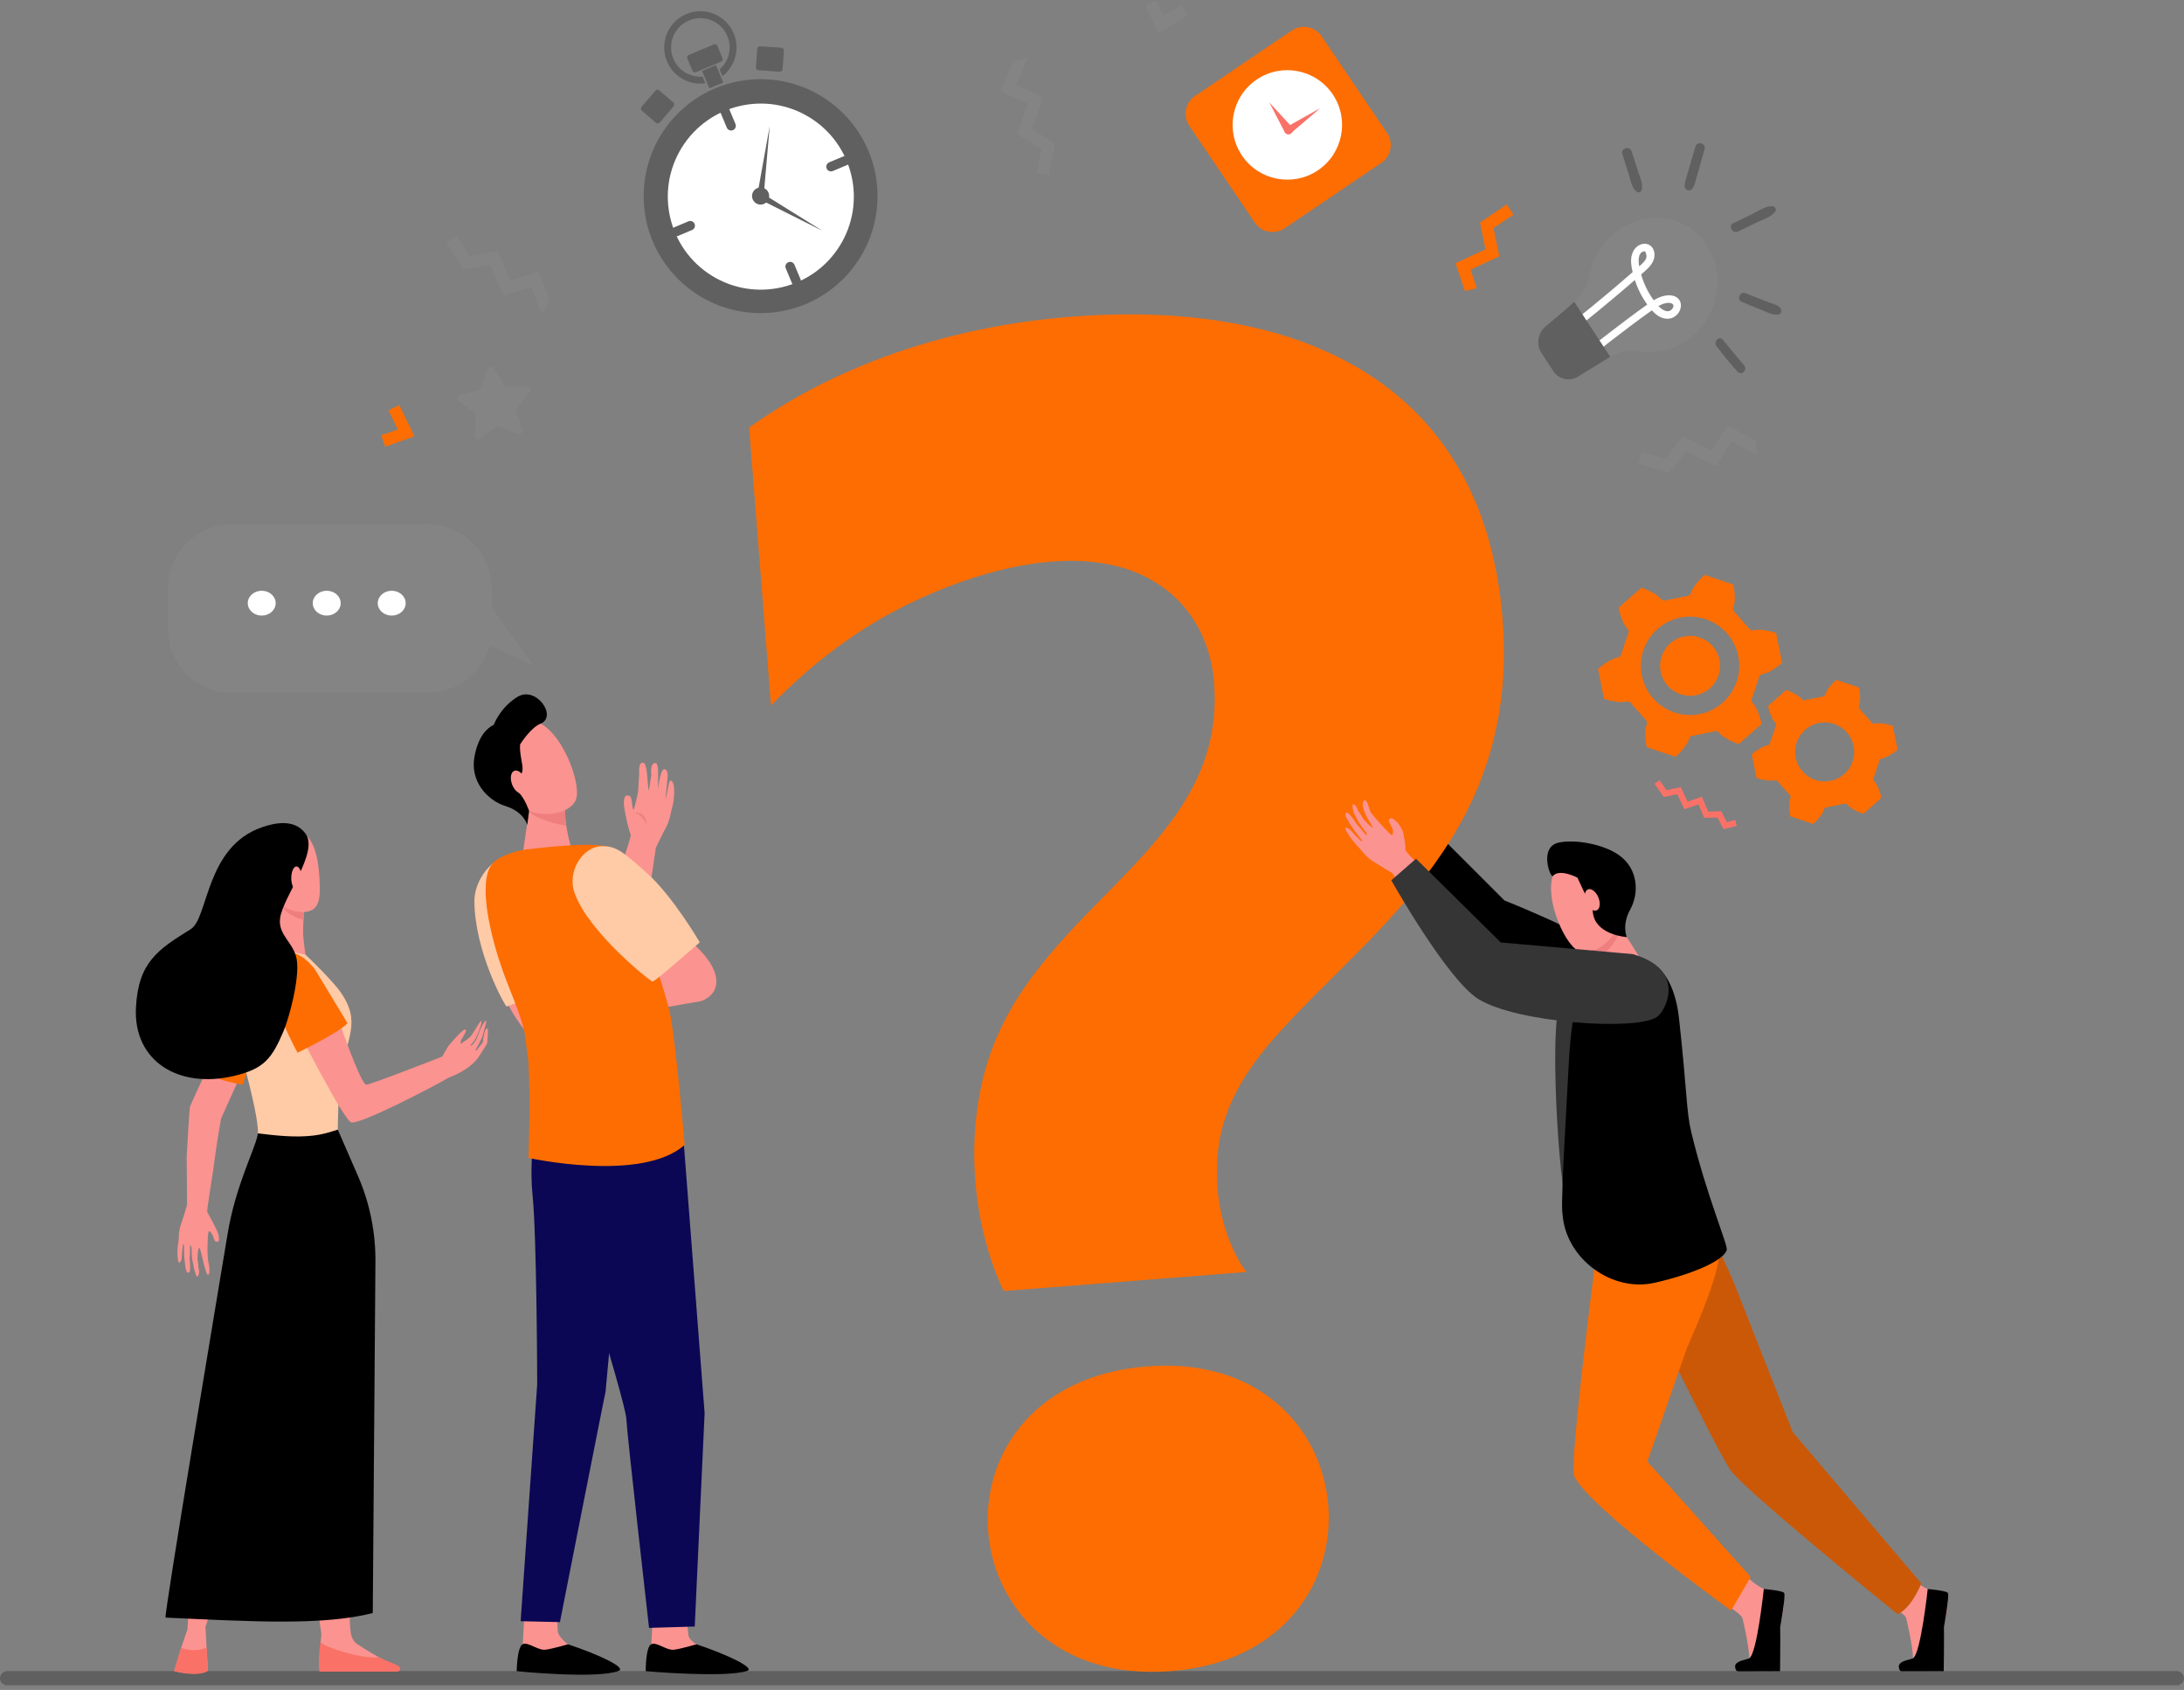 <svg width="424" height="328" viewBox="0 0 424 328" fill="none" xmlns="http://www.w3.org/2000/svg">
<rect x="0" y="0" width="424" height="328" fill="#808080" stroke="none"/>
<g clip-path="url(#clip0)">
<path d="M422.615 324.331H1.429C0.694 324.331 0.049 324.886 0.002 325.622C-0.049 326.427 0.588 327.096 1.382 327.096H422.615C423.378 327.096 423.998 326.476 423.998 325.714C424 324.951 423.38 324.331 422.615 324.331Z" fill="#606060"/>
<path d="M147.767 60.77C160.305 60.712 170.422 50.502 170.365 37.964C170.307 25.425 160.096 15.308 147.558 15.366C135.02 15.423 124.903 25.634 124.96 38.172C125.018 50.71 135.229 60.828 147.767 60.77Z" fill="#606060"/>
<path d="M156.208 58.459C144.963 63.172 131.982 57.856 127.269 46.614C122.557 35.369 127.872 22.389 139.114 17.676C150.359 12.963 163.34 18.278 168.052 29.521C172.768 40.766 167.452 53.749 156.208 58.459Z" fill="#606060"/>
<path d="M163.057 47.669C168.307 39.191 165.69 28.062 157.212 22.811C148.734 17.561 137.605 20.178 132.354 28.656C127.104 37.134 129.721 48.264 138.199 53.514C146.677 58.764 157.806 56.147 163.057 47.669Z" fill="white"/>
<path d="M154.282 53.862C145.577 57.511 135.53 53.395 131.881 44.693C128.232 35.989 132.347 25.941 141.05 22.292C149.754 18.644 159.802 22.756 163.451 31.461C167.099 40.166 162.984 50.213 154.282 53.862Z" fill="white"/>
<path d="M133.653 42.96L130.827 44.145C130.362 44.34 130.143 44.876 130.338 45.34C130.533 45.804 131.069 46.024 131.533 45.829L134.359 44.644C134.823 44.449 135.043 43.913 134.848 43.449C134.653 42.985 134.117 42.765 133.653 42.96Z" fill="#606060"/>
<path d="M153.038 50.895C152.573 51.09 152.354 51.626 152.549 52.09L153.734 54.916C153.929 55.38 154.464 55.6 154.929 55.405C155.393 55.21 155.612 54.674 155.417 54.21L154.232 51.383C154.037 50.919 153.502 50.702 153.038 50.895Z" fill="#606060"/>
<path d="M163.799 30.325L160.972 31.51C160.508 31.706 160.288 32.241 160.483 32.705C160.678 33.169 161.214 33.389 161.678 33.194L164.505 32.009C164.969 31.814 165.189 31.278 164.994 30.814C164.799 30.35 164.263 30.13 163.799 30.325Z" fill="#606060"/>
<path d="M140.403 20.749C139.939 20.944 139.719 21.48 139.914 21.944L141.099 24.771C141.294 25.235 141.83 25.455 142.294 25.26C142.758 25.065 142.978 24.529 142.783 24.065L141.598 21.238C141.403 20.774 140.867 20.554 140.403 20.749Z" fill="#606060"/>
<path d="M146.754 13.062L147.006 9.477C147.026 9.184 147.283 8.961 147.577 8.981L151.687 9.27C151.981 9.29 152.203 9.546 152.183 9.84L151.931 13.425C151.912 13.719 151.655 13.941 151.361 13.921L147.251 13.632C146.954 13.612 146.732 13.356 146.754 13.062Z" fill="#606060"/>
<path d="M130.716 19.88L127.983 17.547C127.758 17.355 127.422 17.382 127.23 17.607L124.554 20.739C124.361 20.964 124.388 21.3 124.613 21.492L127.346 23.825C127.571 24.018 127.906 23.991 128.099 23.766L130.775 20.633C130.965 20.411 130.938 20.073 130.716 19.88Z" fill="#606060"/>
<path d="M135.12 14.007C134.855 14.118 134.549 13.992 134.438 13.728L133.438 11.344C133.327 11.079 133.453 10.773 133.717 10.662L138.586 8.623C138.85 8.512 139.156 8.638 139.265 8.902L140.264 11.287C140.375 11.551 140.25 11.857 139.985 11.968L135.12 14.007Z" fill="#606060"/>
<path d="M136.399 14.869C134.026 15.049 131.698 13.719 130.728 11.4C129.516 8.507 130.878 5.177 133.772 3.965C136.665 2.753 139.995 4.115 141.208 7.009C142.178 9.324 141.499 11.919 139.704 13.486L140.247 14.78C142.716 12.884 143.708 9.492 142.449 6.49C140.951 2.915 136.826 1.227 133.251 2.725C129.676 4.224 127.988 8.349 129.486 11.924C130.745 14.926 133.858 16.597 136.942 16.168L136.399 14.869Z" fill="#606060"/>
<path d="M138.712 16.715C139.28 16.478 139.852 16.264 140.428 16.074L138.986 12.632L136.297 13.758L137.722 17.157C138.045 17.002 138.376 16.854 138.712 16.715Z" fill="#606060"/>
<path d="M149.199 37.401C149.554 38.25 149.155 39.225 148.308 39.581C147.458 39.936 146.483 39.536 146.128 38.689C145.772 37.84 146.172 36.865 147.019 36.51C147.868 36.151 148.843 36.551 149.199 37.401Z" fill="#606060"/>
<path d="M149.436 24.43L148.246 38.112C148.217 38.457 147.913 38.712 147.567 38.682C147.222 38.652 146.967 38.349 146.997 38.003C147.004 37.951 146.898 38.554 149.436 24.43Z" fill="#606060"/>
<path d="M159.696 44.814L147.424 38.65C147.115 38.494 146.989 38.119 147.145 37.808C147.3 37.499 147.676 37.374 147.987 37.529C148.034 37.556 147.513 37.235 159.696 44.814Z" fill="#606060"/>
<path d="M148.29 37.781C148.436 38.127 148.273 38.526 147.925 38.672C147.579 38.818 147.179 38.655 147.034 38.307C146.888 37.961 147.051 37.561 147.399 37.416C147.747 37.27 148.147 37.435 148.29 37.781Z" fill="#606060"/>
<path d="M316.523 136.356C316.355 136.166 316.093 136.087 315.849 136.154C314.649 136.477 312.476 135.994 311.403 135.618L310.232 129.827C311.077 129.064 312.891 127.775 314.123 127.61C314.375 127.575 314.585 127.402 314.666 127.163L316.147 122.761C316.229 122.522 316.165 122.255 315.984 122.077C315.103 121.201 314.437 119.078 314.224 117.96L318.656 114.052C319.737 114.402 321.761 115.328 322.522 116.311C322.677 116.511 322.931 116.607 323.181 116.557L327.733 115.639C327.982 115.59 328.18 115.402 328.244 115.158C328.563 113.958 330.068 112.319 330.93 111.576L336.529 113.459C336.769 114.573 336.976 116.787 336.504 117.937C336.408 118.172 336.453 118.441 336.62 118.631L339.691 122.114C339.859 122.305 340.121 122.384 340.365 122.317C341.565 121.993 343.738 122.477 344.812 122.853L345.982 128.644C345.137 129.407 343.323 130.696 342.091 130.861C341.839 130.896 341.629 131.068 341.548 131.308L340.067 135.71C339.985 135.949 340.049 136.216 340.227 136.393C341.109 137.27 341.775 139.393 341.987 140.511L337.556 144.419C336.475 144.069 334.45 143.143 333.69 142.16C333.535 141.96 333.28 141.864 333.031 141.913L328.479 142.832C328.229 142.881 328.032 143.069 327.968 143.313C327.649 144.513 326.143 146.155 325.282 146.895L319.683 145.012C319.443 143.898 319.236 141.684 319.707 140.533C319.804 140.299 319.759 140.03 319.591 139.84L316.523 136.356ZM329.261 134.934C332.411 134.298 334.448 131.229 333.813 128.079C333.177 124.929 330.108 122.892 326.958 123.527C323.808 124.163 321.771 127.232 322.406 130.382C323.043 133.532 326.111 135.571 329.261 134.934ZM329.999 138.593C335.169 137.549 338.514 132.513 337.47 127.341C336.425 122.171 331.389 118.826 326.217 119.87C321.048 120.915 317.703 125.951 318.747 131.123C319.794 136.292 324.83 139.637 329.999 138.593Z" fill="#FD6D02"/>
<path d="M354.136 157.089C354.188 156.894 354.346 156.745 354.541 156.706L358.145 155.978C358.343 155.938 358.545 156.015 358.666 156.173C359.268 156.95 360.87 157.686 361.727 157.963L365.235 154.867C365.067 153.983 364.539 152.299 363.843 151.606C363.7 151.465 363.65 151.253 363.714 151.062L364.887 147.577C364.951 147.387 365.117 147.248 365.317 147.221C366.292 147.09 367.729 146.068 368.398 145.466L367.472 140.882C366.62 140.585 364.902 140.2 363.951 140.457C363.759 140.509 363.551 140.447 363.418 140.296L360.987 137.539C360.853 137.388 360.819 137.176 360.895 136.991C361.268 136.08 361.103 134.327 360.915 133.446L356.481 131.955C355.797 132.542 354.607 133.841 354.353 134.791C354.301 134.986 354.143 135.134 353.948 135.174L350.344 135.902C350.146 135.942 349.944 135.865 349.823 135.707C349.221 134.93 347.618 134.194 346.762 133.917L343.249 137.013C343.417 137.897 343.945 139.578 344.641 140.274C344.784 140.415 344.834 140.625 344.77 140.815L343.597 144.301C343.533 144.491 343.365 144.629 343.167 144.656C342.192 144.787 340.755 145.809 340.086 146.411L341.012 150.996C341.861 151.292 343.582 151.677 344.533 151.42C344.725 151.369 344.933 151.43 345.066 151.581L347.497 154.338C347.631 154.489 347.665 154.701 347.589 154.887C347.216 155.797 347.381 157.55 347.569 158.432L352.003 159.923C352.692 159.338 353.882 158.039 354.136 157.089ZM355.378 151.559C352.274 152.186 349.253 150.179 348.626 147.076C347.999 143.972 350.006 140.951 353.109 140.324C356.212 139.697 359.234 141.704 359.861 144.807C360.488 147.91 358.481 150.932 355.378 151.559Z" fill="#FD6D02"/>
<path d="M100.657 84.203L96.65 82.692L93.134 85.136C92.734 85.415 92.189 85.114 92.211 84.625L92.409 80.349L88.999 77.764C88.612 77.47 88.73 76.858 89.199 76.727L93.327 75.594L94.734 71.55C94.895 71.089 95.514 71.012 95.781 71.42L98.133 74.997L102.414 75.086C102.901 75.096 103.165 75.661 102.861 76.041L100.187 79.384L101.424 83.482C101.567 83.951 101.113 84.375 100.657 84.203Z" fill="#848484"/>
<path d="M106.784 58.617L104.606 52.771L99.037 54.435L96.638 48.772L91.118 49.707L88.629 45.762L86.632 47.021L89.96 52.297L95.191 51.411L97.687 57.303L103.165 55.667L105.137 60.962L106.784 58.617Z" fill="#848484"/>
<path d="M340.859 85.531L335.388 82.534L332.265 87.436L326.745 84.723L323.183 89.041L318.72 87.686L318.033 89.945L324.003 91.759L327.377 87.666L333.119 90.49L336.191 85.666L341.15 88.382L340.859 85.531Z" fill="#848484"/>
<path d="M196.647 11.86L194.304 17.641L199.538 20.174L197.484 25.973L202.187 29.007L201.36 33.599L203.683 34.019L204.791 27.879L200.333 25L202.471 18.97L197.323 16.479L199.444 11.24L196.647 11.86Z" fill="#848484"/>
<path d="M334.593 160.927L333.443 158.661L330.853 158.748L329.742 156.116L327.012 157.061L325.624 154.138L323.003 154.699L321.21 152.107L322.191 151.428L323.534 153.366L326.298 152.776L327.632 155.583L330.409 154.622L331.633 157.528L334.164 157.442L335.23 159.542L336.879 159.14L337.163 160.298L334.593 160.927Z" fill="#FA7167"/>
<path d="M286.705 55.943L285.493 52.342L291.072 49.754L289.952 44.269L293.813 41.65L292.487 39.694L287.325 43.2L288.386 48.397L282.58 51.09L284.404 56.509L286.705 55.943Z" fill="#FD6D02"/>
<path d="M331.413 47.636C337.567 57.039 329.199 70.091 318.24 68.149C316.272 67.8 314.219 68.252 312.458 69.338L306.4 73.074C304.731 74.103 302.633 73.656 301.579 72.049L299.248 68.487C298.197 66.877 298.542 64.648 300.043 63.362C305.524 58.669 307.854 57.338 308.59 53.403C310.743 41.891 325.259 38.233 331.413 47.636Z" fill="#848484"/>
<path d="M316.959 52.81C316.838 52.3 316.722 51.724 316.673 51.154C316.394 47.866 318.934 46.73 320.272 47.577C321.129 48.12 321.477 49.379 320.983 50.571C320.541 51.643 319.581 52.418 318.608 53.267C319.132 55.092 319.951 56.773 321.048 58.274C324.045 56.469 326.185 57.457 326.323 59.089C326.412 60.138 325.741 61.219 324.723 61.661C324.116 61.925 322.549 62.288 320.692 60.234C315.634 63.801 309.035 69.072 309.013 69.087L308.176 67.921C308.195 67.907 314.76 62.668 319.798 59.108C318.757 57.664 317.947 56.064 317.386 54.341C311.622 59.372 306.541 63.352 306.364 63.495L305.529 62.327C305.897 62.029 310.82 58.195 316.959 52.81ZM319.391 48.806C318.944 48.636 317.757 49.127 318.236 51.692C319.569 50.52 319.976 50.006 319.391 48.806ZM321.968 59.402C322.704 60.167 323.82 60.861 324.568 60.032C325.531 58.97 324.156 58.175 321.968 59.402Z" fill="white"/>
<path d="M312.609 69.252C312.558 69.282 312.506 69.306 312.454 69.338L306.396 73.074C304.727 74.103 302.629 73.656 301.574 72.049L299.244 68.487C298.192 66.877 298.538 64.648 300.039 63.362C302.475 61.273 304.29 59.851 305.618 58.57L312.609 69.252Z" fill="#606060"/>
<path d="M40.617 245.777C40.617 245.777 40.42 244.814 40.38 244.488C40.333 244.108 40.279 242.955 40.279 242.955C40.279 242.955 40.277 238.929 40.575 238.953C40.874 238.978 41.259 239.667 41.346 239.916C41.432 240.163 41.558 240.447 41.647 240.694C41.733 240.943 41.99 241.084 42.308 240.995C42.624 240.909 42.493 239.842 42.373 239.484C42 238.363 40.405 235.571 40.249 235.27C40.064 234.912 41.348 227.928 41.597 225.501C42.123 221.542 42.864 217.495 42.923 217.076L49.976 201.483L45.268 196.674C45.268 196.674 37.196 213.869 36.892 214.772C36.746 215.204 36.238 224.479 36.24 224.479C36.277 229.061 36.322 233.1 36.307 233.875C36.307 233.875 35.643 236.186 35.132 237.63C34.621 239.077 34.734 240.612 34.653 241.039C34.641 241.101 34.283 242.563 34.529 244.389C34.742 245.964 35.268 244.365 35.268 244.365C35.268 244.365 35.403 241.368 35.638 241.417C35.821 241.454 35.648 243.088 35.865 244.834C35.922 245.283 35.976 245.725 36.033 246.132C36.179 247.199 36.88 247.406 36.907 246.266C36.917 245.863 36.917 245.192 36.848 244.715C36.774 244.199 36.875 243.701 36.88 243.256C36.89 242.375 36.885 241.733 36.922 241.753C36.969 241.778 37.094 241.605 37.169 242.079C37.257 242.649 37.176 243.906 37.373 244.735C37.484 245.204 37.657 246.201 37.657 246.201C37.657 246.201 38.114 247.784 38.21 247.779C38.734 247.757 38.734 246.527 38.497 245.91C38.551 245.439 38.339 244.397 38.339 244.397C38.339 244.397 38.388 242.187 38.704 242.185C38.963 242.182 39.869 247.485 40.393 247.426C40.817 247.386 40.617 245.777 40.617 245.777Z" fill="#FB9390"/>
<path d="M47.108 210.519C47.108 210.519 44.18 210.013 42.627 209.435C40.556 208.665 39.195 207.991 39.195 207.991C39.195 207.991 41.469 198.262 44.306 192.354C45.478 189.913 46.663 188.735 48.317 188.451C48.327 188.449 51.803 190.74 51.665 196.257C51.63 197.548 47.108 210.519 47.108 210.519Z" fill="#FD6D02"/>
<path d="M56.108 243.214L59.903 278.122C59.903 278.122 58.049 285.503 58.271 287.602C58.496 289.7 62.396 317.209 62.396 317.209L62.231 318.752L62.226 323.309H76.705C76.705 323.309 73.631 321.892 69.333 319.093C69.015 318.885 68.284 318.226 68.104 316.908C66.956 308.428 69.227 280.144 69.227 280.144L71.017 243.328L56.108 243.214Z" fill="#FB9390"/>
<path d="M44.474 250.556C43.657 250.769 42.398 280.783 41.721 282.114C37.428 290.547 36.408 316.187 36.408 316.187L35.162 319.838L33.826 324.316C33.826 324.316 38.114 325.489 40.361 324.213L40.111 319.799L39.884 315.762L50.715 283.817L56.642 251.235L44.474 250.556Z" fill="#FB9390"/>
<path d="M66.013 192.416C64.265 189.957 57.056 182.837 56.257 182.852C53.921 182.894 46.258 182.897 44.762 183.682L44.772 185.358C44.812 192.855 45.769 200.323 47.656 207.579C48.971 212.637 50.216 218.039 50.062 219.979L50.099 220.016C54.533 224.423 61.525 224.077 65.581 219.248C65.581 219.248 65.564 213.871 66.188 208.966C67.163 201.283 70.353 198.521 66.013 192.416Z" fill="#FFCAA6"/>
<path d="M53.909 175.219C53.909 175.219 54.111 180.22 53.674 182.116C53.237 184.012 52.657 184.156 56.402 184.733C57.874 184.96 59.293 185.299 59.293 185.299C59.293 185.299 58.908 182.514 58.851 181.339C58.755 179.403 59.283 173.424 59.283 173.424L53.909 175.219Z" fill="#FB9390"/>
<path d="M56.76 177.707C57.531 178.137 58.251 178.389 58.915 178.495C59.044 176.132 59.283 173.424 59.283 173.424L54.156 175.137C54.751 176.159 55.597 177.06 56.76 177.707Z" fill="#EF7F7F"/>
<path d="M55.097 161.211C55.097 161.211 52.956 161.967 51.774 164.324C50.591 166.682 50.152 173.308 54.808 175.9C57.114 177.184 59.772 177.426 61.024 176.298C62.3 175.147 62.145 172.587 62.019 170.462C61.767 166.25 60.841 159.871 55.097 161.211Z" fill="#FB9390"/>
<path d="M51.665 169.531C51.929 170.637 51.576 171.706 50.877 171.916C50.179 172.126 49.396 171.4 49.132 170.294C48.868 169.188 49.221 168.119 49.92 167.909C50.621 167.697 51.401 168.425 51.665 169.531Z" fill="#F7A491"/>
<path d="M40.109 319.781C38.132 320.687 36.016 320.127 35.159 319.838L33.787 324.334C33.787 324.334 38.104 325.612 40.351 324.334L40.109 319.781Z" fill="#FA7167"/>
<path d="M41.988 268.383C41.991 268.389 41.991 268.389 41.994 268.383H41.988Z" fill="#F47458"/>
<path d="M62.078 324.44H77.129C77.685 324.388 77.821 323.919 77.628 323.63C77.231 323.035 75.475 322.601 73.501 321.653C70.039 322.028 62.774 319.569 62.228 318.742C61.912 320.398 61.767 324.368 62.078 324.44Z" fill="#FA7167"/>
<path d="M92.307 203.787C92.599 203.382 93.576 201.399 93.576 201.399C93.576 201.399 94.588 198.002 94.379 198.047C94.255 198.074 93.838 198.553 93.344 199.582C93.043 200.209 92.712 201.31 92.399 201.854C91.851 202.806 91.239 203.204 91.389 202.836C91.5 202.567 91.875 202.347 92.206 201.777C93.011 200.387 93.722 198.113 93.411 198.16C93.139 198.2 92.362 199.768 91.5 200.987C91.125 201.518 90.058 202.184 89.389 202.607C89.397 202.305 89.481 202.004 89.525 201.861C89.612 201.594 90.806 200.009 90.337 199.809C89.871 199.61 87.024 203.043 87.024 203.043L85.857 205.036L85.753 205.112H85.748C85.748 205.112 71.553 210.677 71.077 210.526C69.961 210.173 66.144 199.116 66.144 199.116L58.202 200.548C58.089 200.486 66.552 217.006 68.129 217.816C69.514 218.527 84.269 210.84 87.042 209.196C90.858 207.727 92.349 205.979 92.969 205.085C93.302 204.604 94.581 202.515 94.581 202.515C94.581 202.515 94.855 199.619 94.648 199.595C93.947 199.508 93.754 202.239 93.754 202.239C93.754 202.239 92.806 203.527 92.643 203.695C92.236 204.107 92.307 203.787 92.307 203.787Z" fill="#FB9390"/>
<path d="M53.077 189.478C51.993 194.072 57.775 204.315 57.775 204.315C57.775 204.315 66.011 200.316 67.46 198.59C67.46 198.59 61.779 189.214 61.426 188.602C60.666 187.279 57.997 184.546 56.2 185.047C55.055 185.368 53.077 189.478 53.077 189.478Z" fill="#FD6D02"/>
<path d="M54.385 178.149C55 173.935 61.992 165.346 59.291 161.757C57.106 158.854 53.297 159.723 50.87 160.557C39.864 164.344 40.496 178.179 37.023 180.341C30.725 184.264 26.849 186.706 26.395 195.544C25.857 206.023 34.759 211.378 45.464 208.813C51.218 207.435 52.744 205.552 55.052 200.116C56.094 197.667 58.192 190.024 57.617 186.288C57.106 182.946 53.892 181.544 54.385 178.149Z" fill="black"/>
<path d="M58.57 170.425C58.57 171.671 58.115 172.684 57.558 172.684C57 172.684 56.545 171.671 56.545 170.425C56.545 169.178 56.997 168.166 57.558 168.166C58.118 168.166 58.57 169.175 58.57 170.425Z" fill="#FB9390"/>
<path d="M72.368 313.071L72.883 245.209C72.972 239.356 71.815 233.557 69.492 228.227L65.579 219.246C63.996 219.764 62.503 220.206 60.839 220.399C57.22 220.816 53.66 220.401 50.06 219.976C50.05 220.117 50.033 220.241 50.011 220.342C49.357 223.391 45.72 230.192 44.187 239.484C42.447 250.033 31.923 312.716 32.14 313.955C48.774 314.711 62.614 315.557 72.368 313.071Z" fill="black"/>
<path d="M279.552 162.248L292.078 174.774C292.078 174.774 315.933 184.104 318.599 189.833C321.265 195.563 316.2 195.297 310.603 194.497C305.006 193.697 289.147 183.835 289.147 183.835L274.622 167.042L279.552 162.248Z" fill="black"/>
<path d="M316.217 187.32L313.118 186.222L307.122 189.021C307.122 189.021 304.024 191.12 302.525 196.319C301.027 201.515 302.525 232.601 305.023 237.598C307.522 242.595 316.217 187.32 316.217 187.32Z" fill="#353535"/>
<path d="M335.89 311.98C335.89 311.98 338.092 313.4 338.275 314.051C338.455 314.706 340.072 321.768 339.467 322.586C338.862 323.405 336.648 323.008 337.51 323.605C338.159 324.055 342.346 324.4 345.024 323.677C345.807 323.467 345.449 316.863 345.563 315.858C345.73 314.397 346.74 311.081 346.128 310.217C345.829 309.795 344.111 309.055 342.563 308.452C340.936 307.818 339.132 306.026 339.132 306.026L335.89 311.98Z" fill="#FB9390"/>
<path d="M342.422 308.398C342.422 308.398 341.121 320.929 339.598 321.855C339.193 322.102 337.052 322.284 336.855 323.306C336.85 323.331 336.806 324.356 337.455 324.38L345.577 324.356C345.577 324.356 345.661 318.194 345.609 315.782C345.609 315.782 346.73 309.62 346.364 309.161C346.002 308.697 342.422 308.398 342.422 308.398Z" fill="black"/>
<path d="M367.674 311.98C367.674 311.98 369.876 313.4 370.059 314.051C370.239 314.706 371.856 321.768 371.251 322.586C370.647 323.405 368.432 323.008 369.294 323.605C369.943 324.055 374.13 324.4 376.808 323.677C377.589 323.467 377.233 316.863 377.347 315.858C377.515 314.397 378.524 311.081 377.912 310.217C377.613 309.795 375.895 309.055 374.347 308.452C372.72 307.818 370.916 306.026 370.916 306.026L367.674 311.98Z" fill="#FB9390"/>
<path d="M327.783 230.542C327.783 230.542 335.209 245.288 336.732 249.248L348.048 277.959L373.007 307.317C373.007 307.317 371.18 312.034 368.418 313.298C368.418 313.298 338.327 289.001 335.851 285.175C332.078 279.341 314.899 243.602 314.899 243.602L311.704 236.726L327.783 230.542Z" fill="#CB5807"/>
<path d="M309.835 230.387L309.954 242.96C309.954 242.96 304.582 284.032 305.624 286.471C308.164 292.423 336.075 312.592 336.075 312.592L339.872 306.063L319.816 283.674L327.413 261.885C329.538 256.824 334.058 247.043 333.945 241.555C333.846 236.852 324.522 225.946 324.522 225.946L309.835 230.387Z" fill="#FD6D02"/>
<path d="M321.233 248.969C328.63 247.29 334.614 244.676 335.228 242.612C335.505 241.679 331.382 232.298 328.348 219.771C327.358 215.681 327.536 211.84 325.949 197.516C325.61 194.477 324.354 188.11 319.648 186.466C317.994 185.891 317.074 185.963 317.074 185.963C317.034 185.97 311.087 186.009 308.366 187.52C307.695 188.431 305.192 193.418 304.525 207.011C304.234 212.946 303.049 232.001 303.293 235.097C303.33 235.556 303.375 236.001 303.431 236.43C304.493 244.659 313.143 250.806 321.233 248.969Z" fill="black"/>
<path d="M308.159 196.815C308.164 196.817 308.171 196.815 308.181 196.815C311.195 196.482 318.779 186.548 318.779 186.548L318.762 186.521L314.084 179.109C314.084 179.109 307.191 180.364 308.541 182.462C309.889 184.558 310.645 189.594 310.645 189.594C310.622 189.651 310.593 189.72 310.551 189.804C310.077 190.831 308.531 193.877 308.159 196.815Z" fill="#FB9390"/>
<path d="M308.541 182.459C307.194 180.364 314.086 179.107 314.086 179.107L314.476 179.724C314.486 180.245 314.427 180.721 314.284 181.131C313.538 183.232 311.748 185.081 309.889 185.972C309.546 184.674 309.094 183.321 308.541 182.459Z" fill="#EF7F7F"/>
<path d="M310.193 167.39C310.341 167.25 315.568 175.846 314.313 179.386C313.059 182.926 308.835 185.748 306.327 184.486C303.552 183.089 299.36 173.229 301.888 169.047C304.416 164.865 310.193 167.39 310.193 167.39Z" fill="#FB9390"/>
<path d="M302.624 163.532C305.7 162.87 311.196 163.779 314.289 165.956C318.093 168.632 318.219 173.382 316.506 176.488C314.792 179.593 315.824 181.879 315.824 181.879C315.824 181.879 310.477 181.543 309.396 177.905C308.942 176.376 309.507 175.342 308.48 174.483C307.688 173.819 307.023 171.891 306.238 170.341C306.238 170.341 302.79 168.506 301.476 170.017C301.025 170.531 298.677 164.381 302.624 163.532Z" fill="black"/>
<path d="M307.939 175.15C308.409 176.273 309.315 176.962 309.969 176.69C310.621 176.418 310.771 175.288 310.304 174.165C309.835 173.041 308.929 172.353 308.275 172.624C307.621 172.896 307.47 174.026 307.939 175.15Z" fill="#FB9390"/>
<path d="M374.244 308.41C374.244 308.41 372.908 320.927 371.385 321.852C370.98 322.099 368.84 322.282 368.642 323.304C368.637 323.329 368.576 324.388 369.242 324.37L377.354 324.353C377.354 324.353 377.448 318.191 377.396 315.779C377.396 315.779 378.517 309.617 378.152 309.158C377.786 308.697 374.244 308.41 374.244 308.41Z" fill="black"/>
<path d="M194.85 250.574C188.402 237.084 186.632 216.957 193.658 200.99C205.505 174.041 238.102 163.043 235.702 132.5C235.097 124.808 231.676 118.619 226.635 114.639C213.368 104.162 192.021 109.707 176.784 117.024C167.053 121.7 158.015 128.328 149.673 136.914L145.434 82.973C163.722 69.995 185.854 63.209 207.942 61.473C253.203 57.916 288.155 74.893 291.712 120.167C294.956 161.458 267.052 179.751 248.335 200.392C237.944 211.849 235.596 220.675 236.401 230.9C236.816 236.186 238.798 242.711 241.985 246.87L194.85 250.574ZM227.348 324.338C183.353 327.795 178.258 268.689 222.702 265.198C266.48 261.757 271.175 320.895 227.348 324.338Z" fill="#FD6D02"/>
<path d="M272.844 164.974C272.762 164.601 273.064 164.895 272.503 161.982C272.34 161.14 271.817 160.253 271.427 159.782C271.217 159.525 270.731 159.091 270.429 158.908C269.926 158.607 269.533 159.098 269.632 159.375C269.733 159.651 270.252 160.609 270.353 160.885C270.454 161.162 270.499 161.843 270.269 162.068C270.039 162.295 266.396 158.116 266.168 157.75C265.976 157.439 265.544 156.079 265.544 156.079C265.544 156.079 265.225 155.089 264.838 155.341C264.584 155.506 264.305 156.321 265.035 157.925C265.675 159.328 266.556 160.446 266.457 160.53C266.196 160.745 264.613 158.851 264.613 158.851C264.613 158.851 264.06 157.795 263.687 157.419C263.453 156.718 263.023 155.844 262.574 156.187C262.49 156.252 262.789 157.745 262.789 157.745C262.789 157.745 263.342 158.733 263.576 159.222C263.991 160.081 264.937 161.122 265.26 161.68C265.529 162.144 265.267 162.038 265.248 162.093C265.23 162.135 264.823 161.614 264.201 160.851C263.887 160.466 263.458 160.1 263.159 159.599C262.883 159.135 262.416 158.55 262.125 158.204C261.305 157.227 260.868 157.891 261.493 158.923C261.73 159.315 261.991 159.742 262.26 160.172C263.3 161.846 264.581 163.154 264.455 163.312C264.295 163.517 262.093 160.994 262.093 160.994C262.093 160.994 260.54 159.96 261.463 161.483C262.534 163.248 263.692 164.379 263.747 164.426C264.112 164.744 265.087 166.243 266.519 167.153C267.951 168.064 270.271 169.44 270.271 169.44C270.538 169.76 271.217 170.807 272.158 172.286L275.629 168.111C274.407 166.84 272.901 165.233 272.844 164.974Z" fill="#FB9390"/>
<path d="M270.106 170.861L274.903 166.665L291.379 182.924C291.379 182.924 316.883 185.16 316.95 185.177L317.972 185.496C327.224 188.69 323.415 196.242 321.633 197.41C317.48 200.13 294.42 198.501 287.031 193.917C280.949 190.145 270.106 170.861 270.106 170.861Z" fill="#353535"/>
<path d="M98.415 194.176C98.598 194.852 98.704 195.077 98.938 195.529C100.447 198.457 103.942 202.634 103.942 202.634L106.648 196.129C106.648 196.129 106.206 194.087 105.443 191.167C102.829 191.897 100.341 192.317 98.415 194.176Z" fill="#FB9390"/>
<path d="M113.923 188.532C113.923 188.532 98.837 195.467 98.348 195.334C98.035 195.247 92.159 184.755 92.097 174.885C92.068 170.328 96.504 164.845 101.451 165.929C103.942 166.475 103.905 167.215 107.591 172.93C111.274 178.648 113.923 188.532 113.923 188.532Z" fill="#FFCAA6"/>
<path d="M126.803 312.849C126.803 312.849 126.445 319.174 126.442 319.186C126.311 319.989 125.793 321.973 125.793 322.702C125.793 325.444 137.993 320.374 135.258 319.159C135.011 319.048 133.715 318.216 133.634 317.283C133.508 315.846 133.189 312.936 133.189 312.936L126.803 312.849Z" fill="#FB9390"/>
<path d="M135.226 319.134C135.226 319.134 132.362 319.974 130.895 320.184C129.429 320.393 127.494 318.628 126.457 319.105C125.314 319.631 125.361 324.356 125.361 324.356C125.361 324.356 140.721 325.701 145.039 324.309C146.749 323.756 141.081 321.087 135.226 319.134Z" fill="black"/>
<path d="M101.844 312.849C101.844 312.849 101.486 319.174 101.483 319.186C101.352 319.989 100.834 321.973 100.834 322.702C100.834 325.444 113.034 320.374 110.299 319.159C110.052 319.048 108.371 317.596 108.289 316.663C108.164 315.226 108.23 312.938 108.23 312.938L101.844 312.849Z" fill="#FB9390"/>
<path d="M110.27 319.134C110.27 319.134 107.406 319.974 105.94 320.183C104.473 320.393 102.538 318.628 101.501 319.105C100.358 319.631 100.313 324.356 100.313 324.356C100.313 324.356 115.743 325.923 120.083 324.309C121.767 323.679 116.126 321.087 110.27 319.134Z" fill="black"/>
<path d="M105.574 197.679L116.318 181.615C116.362 181.474 116.461 181.186 116.609 180.746C117.15 179.151 118.276 175.836 119.258 172.535L119.268 172.501C119.577 171.348 120.228 169.336 120.86 167.388C121.564 165.223 122.435 162.539 122.465 162.083C122.438 162.004 122.389 161.863 122.319 161.678C121.924 160.587 121.394 157.987 121.204 156.857C121.083 156.136 120.964 154.388 121.766 154.388C123.028 154.388 122.426 156.136 123.008 157.227C123.223 156.496 123.653 155.052 123.882 153.585L124.092 150.171C124.131 149.915 123.875 148.028 124.758 148.028L124.8 148.031C125.595 148.093 125.576 150.095 125.906 153.484C126.01 153.094 126.116 152.625 126.193 152.193C126.183 151.961 126.343 150.944 126.462 150.406C126.301 149.463 126.395 147.974 127.336 148.112C127.807 148.184 127.768 150.26 127.768 150.26C127.763 150.547 127.736 152.741 127.751 153.176C127.847 152.438 128.225 149.295 128.965 149.295C129.577 149.295 129.627 150.142 129.614 150.811C129.607 151.208 129.222 154.612 129.2 155.01C129.489 154.494 129.832 151.492 130.116 151.492C131.31 151.492 130.878 155.76 130.439 156.871C130.397 156.985 130.353 157.21 130.303 157.466C130.155 158.227 129.903 159.501 129.279 160.641C128.528 162.011 127.494 164.189 127.336 164.524C127.22 165.206 126.862 167.652 126.408 170.728C126.215 172.046 126.003 173.491 125.781 174.984L125.768 174.982C125.729 175.305 125.504 176.335 124.655 180.196C123.492 185.481 123.371 185.708 123.319 185.807C122.813 186.762 111.23 203.552 110.736 204.265L110.445 204.688L105.574 197.679Z" fill="#FB9390"/>
<path d="M125.559 160.214C125.559 160.214 124.687 157.834 123.134 157.829C123.134 157.829 124.001 157.496 124.746 158.123C125.489 158.753 125.559 160.214 125.559 160.214Z" fill="#EF7F7F"/>
<path d="M102.977 155.615L101.595 164.951C101.595 164.951 106.865 169.467 109.936 168.516C112.514 167.716 110.746 164.119 110.746 164.119C110.746 164.119 109.374 159.135 109.793 156.523C110.215 153.909 102.977 155.615 102.977 155.615Z" fill="#FB9390"/>
<path d="M103.969 158.436C105.29 159.103 107.902 160.011 109.934 160.231C109.739 158.925 109.628 157.543 109.793 156.523C109.988 155.318 108.549 155.032 106.947 155.074C104.848 155.267 102.977 155.617 102.977 155.617L102.71 157.412C103.11 157.856 103.53 158.214 103.969 158.436Z" fill="#EF7F7F"/>
<path d="M96.326 144.846C96.109 144.846 98.41 155.277 101.97 157.071C105.53 158.866 110.84 157.93 111.837 155.121C112.938 152.013 108.919 141.375 103.91 140.022C98.903 138.67 96.326 144.846 96.326 144.846Z" fill="#FB9390"/>
<path d="M100.447 135.263C97.603 137.013 96.297 139.61 95.857 140.674C94.522 141.351 92.907 142.812 92.132 146.752C91.179 151.596 94.569 155.331 98.161 156.454C101.755 157.577 102.36 160.115 102.36 160.115L102.715 157.385C102.715 157.385 101.915 155.007 100.713 153.818C99.511 152.628 101.284 150.892 101.439 149.478C101.56 148.389 100.807 146.273 100.97 144.486C100.97 144.486 102.967 141.257 104.935 140.457C108.292 139.097 104.095 133.016 100.447 135.263Z" fill="black"/>
<path d="M101.96 151.292C102.424 152.497 102.234 153.692 101.536 153.963C100.834 154.235 99.891 153.477 99.425 152.272C98.961 151.067 99.151 149.873 99.849 149.601C100.55 149.332 101.496 150.087 101.96 151.292Z" fill="#FB9390"/>
<path d="M115.224 197.938L135.949 194.332C135.949 194.332 133.591 187.994 132.747 187.994C131.905 187.994 117.076 194.904 117.076 194.904L115.896 197.432L115.224 197.938Z" fill="#FB9390"/>
<path d="M104.606 213.103C104.606 213.103 102.538 223.771 103.382 231.861C104.224 239.948 104.29 268.681 104.29 268.681L101.076 314.654L108.704 314.831C108.704 314.831 117.75 268.881 117.582 270.059C117.414 271.239 120.616 237.704 120.616 237.704L109.83 212.091L104.606 213.103Z" fill="#0B0754"/>
<path d="M106.631 212.597C106.631 212.597 105.283 222.203 106.969 226.415C108.655 230.626 121.423 271.962 121.591 275.332C121.759 278.702 126.005 315.952 126.005 315.952L134.875 315.686L136.793 274.271L132.774 222.218L128.874 209.057L106.631 212.597Z" fill="#0B0754"/>
<path d="M101.595 164.949C101.595 164.949 103.782 166.479 105.821 166.304C107.863 166.126 110.746 164.117 110.746 164.117L110.346 162.665C110.346 162.665 105.068 161.846 104.935 161.935C104.802 162.023 101.595 164.949 101.595 164.949Z" fill="#FB9390"/>
<path d="M124.909 187.683C124.909 187.683 132.75 195.578 136.287 194.23C139.825 192.882 141.291 188.273 132.656 181.531C124.929 175.498 124.909 187.683 124.909 187.683Z" fill="#FB9390"/>
<path d="M130.222 197.432C129.056 190.67 120.616 169.627 119.942 165.751C119.614 163.865 115.061 163.826 110.724 164.07C106.144 164.329 101.592 164.949 101.592 164.949C101.592 164.949 97.536 165.66 95.754 167.445C93.969 169.23 93.495 174.162 96.06 183.528C98.084 190.922 100.595 194.983 101.837 200.368C102.088 202.175 102.303 203.957 102.589 206.038C103.046 214.091 102.585 224.729 102.585 224.729C102.585 224.729 124.66 229.614 132.918 222.201C132.918 222.203 131.414 204.359 130.222 197.432Z" fill="#FD6D02"/>
<path d="M135.85 182.891C135.85 182.891 127.188 190.522 126.684 190.522C126.358 190.522 114.323 181.074 111.546 173.31C110.01 169.02 113.232 164.218 116.91 164.233C119.461 164.243 120.594 164.946 125.65 169.496C130.703 174.049 135.85 182.891 135.85 182.891Z" fill="#FFCAA6"/>
<path d="M268.166 31.607L249.384 44.313C247.478 45.602 244.886 45.103 243.597 43.197L230.893 24.416C229.604 22.51 230.103 19.918 232.009 18.629L250.791 5.922C252.697 4.631 255.289 5.132 256.577 7.038L269.284 25.82C270.573 27.726 270.074 30.318 268.166 31.607Z" fill="#FD6D02"/>
<path d="M258.725 18.291C262.014 23.152 260.74 29.758 255.879 33.046C251.018 36.334 244.412 35.061 241.123 30.2C237.835 25.339 239.109 18.733 243.97 15.444C248.828 12.153 255.437 13.43 258.725 18.291Z" fill="white"/>
<path d="M246.424 19.878L250.784 24.63C251.102 24.978 251.08 25.519 250.732 25.84C250.384 26.158 249.843 26.136 249.525 25.788C249.473 25.731 249.428 25.667 249.396 25.603L246.424 19.878Z" fill="#FA7167"/>
<path d="M249.741 24.667L256.318 20.986L250.581 25.875C250.27 26.139 249.806 26.102 249.539 25.791C249.275 25.48 249.312 25.013 249.623 24.749C249.66 24.719 249.702 24.692 249.741 24.667Z" fill="#FA7167"/>
<path d="M83.042 134.475H45.002C38.146 134.475 32.592 128.918 32.592 122.065V114.188C32.592 107.332 38.149 101.777 45.002 101.777H83.042C89.898 101.777 95.452 107.334 95.452 114.188V122.065C95.452 128.918 89.898 134.475 83.042 134.475Z" fill="#848484"/>
<path d="M87.992 122.129L103.476 129.069L93.11 114.56L87.992 122.129Z" fill="#848484"/>
<path d="M53.521 117.068C53.521 118.399 52.307 119.478 50.811 119.478C49.312 119.478 48.1 118.399 48.1 117.068C48.1 115.738 49.315 114.659 50.811 114.659C52.309 114.656 53.521 115.738 53.521 117.068Z" fill="white"/>
<path d="M66.139 117.068C66.139 118.399 64.924 119.478 63.428 119.478C61.93 119.478 60.718 118.399 60.718 117.068C60.718 115.738 61.932 114.659 63.428 114.659C64.924 114.656 66.139 115.738 66.139 117.068Z" fill="white"/>
<path d="M78.756 117.068C78.756 118.399 77.542 119.478 76.046 119.478C74.547 119.478 73.335 118.399 73.335 117.068C73.335 115.738 74.55 114.659 76.046 114.659C77.542 114.656 78.756 115.738 78.756 117.068Z" fill="white"/>
<path d="M224.872 6.433L222.319 0.995L224.44 0L225.887 3.083L229.419 0.946L230.631 2.95L224.872 6.433Z" fill="#848484"/>
<path d="M80.448 84.684L74.787 86.701L74.002 84.496L77.209 83.351L75.421 79.628L77.532 78.616L80.448 84.684Z" fill="#FD6D02"/>
<path d="M314.967 29.889C315.387 31.229 315.809 32.569 316.229 33.91C316.557 34.959 316.802 36.66 317.826 37.255C318.08 37.403 318.498 37.334 318.631 37.045C319.137 35.929 318.409 34.5 318.058 33.406C317.631 32.068 317.202 30.73 316.774 29.392C316.409 28.247 314.607 28.731 314.967 29.889Z" fill="#606060"/>
<path d="M329.152 28.437C326.983 35.846 326.96 35.623 327.121 36.379C327.247 36.969 328.051 37.142 328.451 36.729C328.957 36.206 328.832 36.359 330.93 28.926C331.251 27.783 329.486 27.299 329.152 28.437Z" fill="#606060"/>
<path d="M337.432 44.925C338.711 44.313 339.99 43.699 341.269 43.086C342.407 42.541 343.873 42.106 344.651 41.072C344.994 40.618 344.522 40.018 344.039 40.003C342.775 39.966 341.429 40.934 340.326 41.469C339.049 42.089 337.775 42.706 336.499 43.326C335.425 43.849 336.363 45.439 337.432 44.925Z" fill="#606060"/>
<path d="M333.243 67.181C334.554 68.874 335.87 70.607 337.356 72.153C338.156 72.985 339.318 71.763 338.603 70.906C337.225 69.252 335.81 67.64 334.48 65.947C333.784 65.06 332.562 66.305 333.243 67.181Z" fill="#606060"/>
<path d="M338.069 58.54C339.254 59.059 340.452 59.543 341.656 60.012C342.755 60.441 344.061 61.212 345.251 61.041C345.883 60.952 345.954 60.108 345.601 59.718C345.157 59.229 344.918 59.266 342.303 58.259C341.123 57.805 339.953 57.326 338.768 56.884C337.815 56.528 337.126 58.128 338.069 58.54Z" fill="#606060"/>
</g>
<defs>
<clipPath id="clip0">
<rect width="424" height="327.098" fill="white"/>
</clipPath>
</defs>
</svg>
